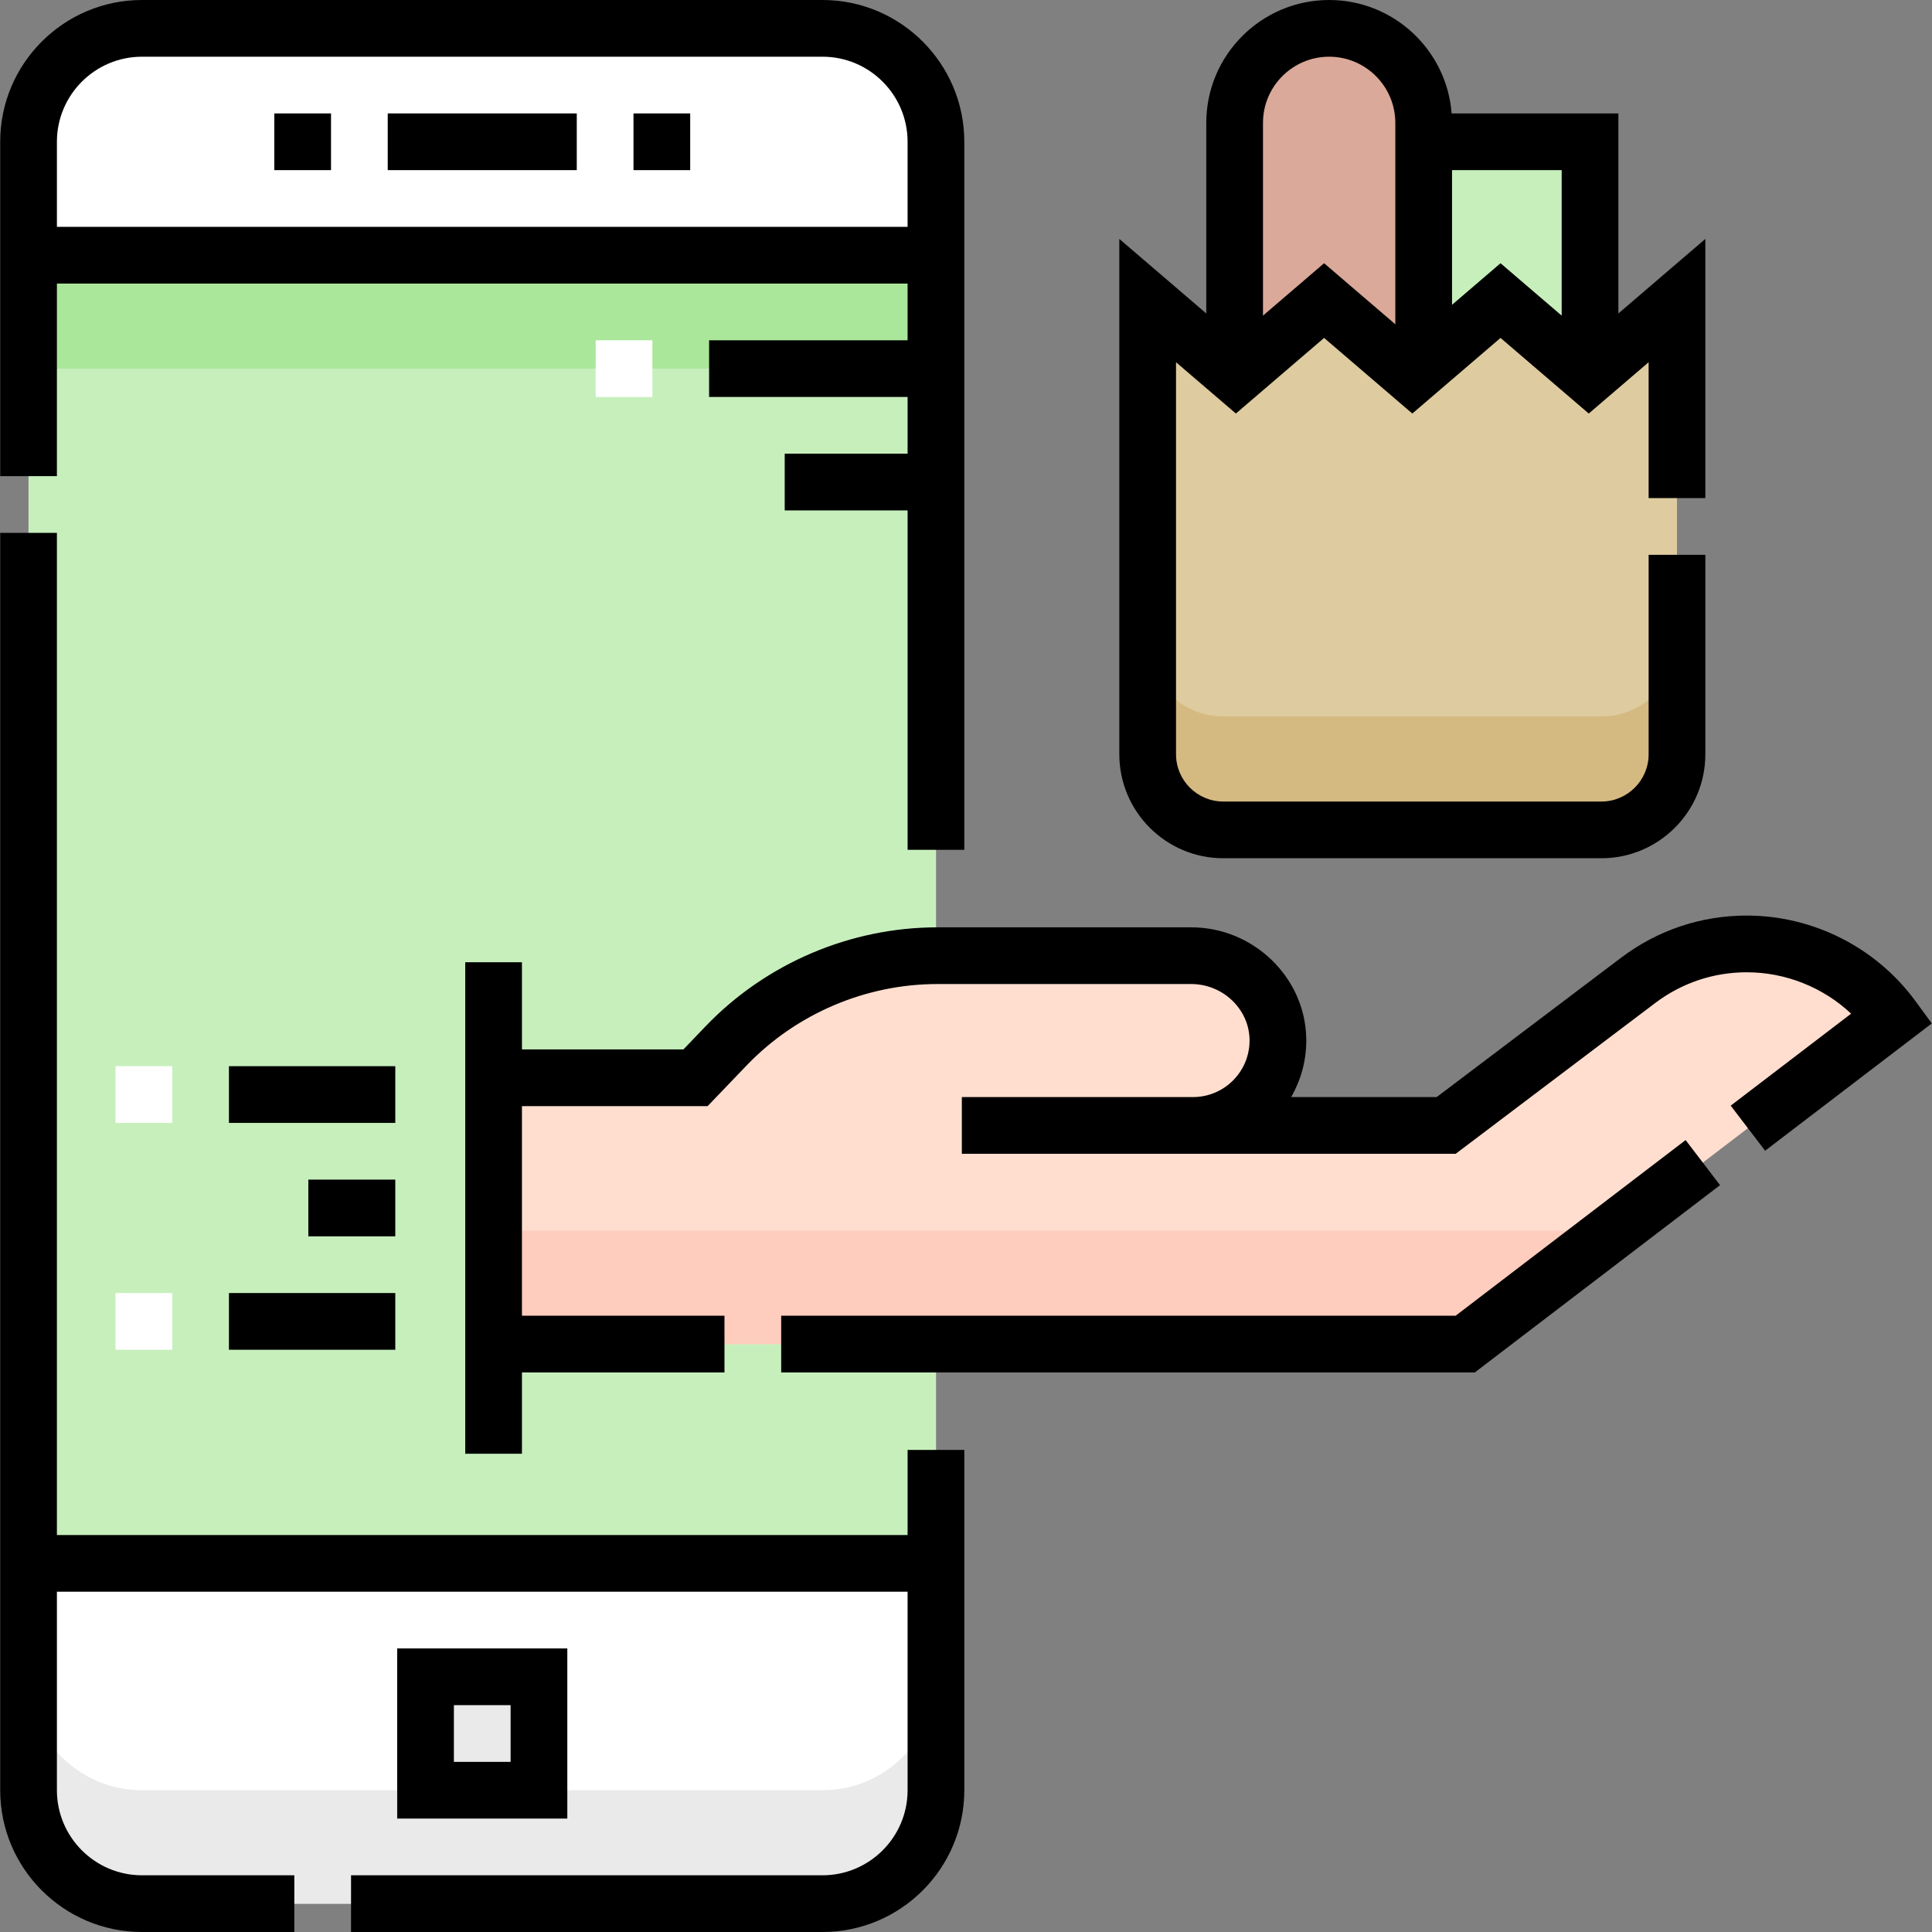 <svg id="Capa_1" enable-background="new 0 0 511 511" height="512" viewBox="0 0 511 511" width="512" xmlns="http://www.w3.org/2000/svg"><rect x="0" y="0" width="511" height="511" fill="#808080" stroke="none"/><g><g id="Filled_45_"><path d="m217.552 503.5h-180c-16.569 0-30-13.431-30-30v-436c0-16.569 13.431-30 30-30h180c16.569 0 30 13.431 30 30v436c0 16.569-13.431 30-30 30z" fill="#fff"/><path d="m217.552 473.5h-180c-16.569 0-30-13.431-30-30v30c0 16.569 13.431 30 30 30h180c16.569 0 30-13.431 30-30v-30c0 16.569-13.431 30-30 30z" fill="#eaeaeb"/><path d="m112.552 443.5h30v30h-30z" fill="#eaeaeb"/><path d="m7.552 67.5h240v346h-240z" fill="#c7efbc"/><path d="m7.552 67.5h240v30h-240z" fill="#aae79a"/><path d="m130.552 355.5h256.988l113.013-86.31c-15.748-21.493-46.042-25.936-67.299-9.871l-50.742 38.347h-66.959c12.607 0 22.787-10.393 22.439-23.079-.335-12.227-10.675-21.817-22.906-21.817h-67.142c-21.093 0-41.272 8.608-55.871 23.833l-8.11 8.458h-53.41v70.439z" fill="#ffdecf"/><path d="m376.552 109.5v-77c0-13.807-11.193-25-25-25-13.807 0-25 11.193-25 25v77z" fill="#dba999"/><path d="m376.552 37.5h44v72h-44z" fill="#c7efbc"/><path d="m130.552 325.5v30h256.988l39.281-30z" fill="#ffcdbe"/><path d="m443.552 79.5-23.336 20-23.336-20-23.333 20-23.332-20-23.332 20-23.332-20v120c0 11.046 8.954 20 20 20h100c11.046 0 20-8.954 20-20v-120z" fill="#decba0"/><path d="m423.552 189.5h-100c-11.046 0-20-8.954-20-20v30c0 11.046 8.954 20 20 20h100c11.046 0 20-8.954 20-20v-30c0 11.046-8.954 20-20 20z" fill="#d4b981"/></g><g id="Outline_45_"><path d="m105.052 436v45h45v-45zm30 30h-15v-15h15z"/><path d="m167.552 30h15v15h-15z"/><path d="m102.552 30h50v15h-50z"/><path d="m72.552 30h15v15h-15z"/><path d="m385.003 348h-178.384v15h183.457l64.862-49.537-9.104-11.922z"/><path d="m506.602 264.757c-10.367-14.148-27.041-22.596-44.601-22.596-12.094 0-23.598 3.864-33.27 11.174l-48.736 36.831h-38.5c2.545-4.401 4.004-9.508 4.004-14.947 0-.279-.004-.56-.012-.838-.44-16.052-14.079-29.11-30.403-29.11h-67.142c-23.017 0-45.354 9.528-61.285 26.142l-5.896 6.148h-42.711v-23.061h-15v130h15v-21.5h53.566v-15h-53.566v-55.439h49.109l10.324-10.768c13.116-13.678 31.507-21.522 50.458-21.522h67.142c8.277 0 15.189 6.515 15.409 14.524.004.142.006.283.006.424 0 8.242-6.706 14.947-14.948 14.947h-61.15v15h61.15 2.322 67.151l52.75-39.864c7.046-5.325 15.423-8.141 24.225-8.141 10.315 0 20.208 3.997 27.614 10.944l-31.859 24.333 9.104 11.92 44.088-33.671z"/><path d="m60.552 342h44v15h-44z"/><path d="m60.552 282h44v15h-44z"/><path d="m81.552 312h23v15h-23z"/><path d="m323.552 227h100c15.164 0 27.5-12.337 27.5-27.5v-52.752h-15v52.752c0 6.893-5.607 12.5-12.5 12.5h-100c-6.893 0-12.5-5.607-12.5-12.5v-103.692l15.832 13.57 23.332-20 23.332 20 23.333-20 23.335 20 15.836-13.572v35.942h15v-68.554l-23 19.712v-52.906h-44.106c-1.282-16.756-15.316-30-32.394-30-17.92 0-32.5 14.579-32.5 32.5v50.409l-23-19.716v136.307c0 15.163 12.337 27.5 27.5 27.5zm60.5-182h29v38.482l-16.172-13.86-12.828 10.996zm-50-12.5c0-9.649 7.851-17.5 17.5-17.5s17.5 7.851 17.5 17.5v53.269l-18.836-16.147-16.164 13.855z"/><path d="m240.052 406h-225v-265.062h-15v332.562c0 20.678 16.822 37.5 37.5 37.5h40.294v-15h-40.294c-12.407 0-22.5-10.094-22.5-22.5v-52.5h225v52.5c0 12.406-10.093 22.5-22.5 22.5h-124.705v15h124.706c20.678 0 37.5-16.822 37.5-37.5v-90h-15v22.5z"/><path d="m15.052 75h225v15h-52.5v15h52.5v15h-32.5v15h32.5v89.775h15v-187.275c0-20.678-16.822-37.5-37.5-37.5h-180c-20.678 0-37.5 16.822-37.5 37.5v88.438h15zm0-37.5c0-12.406 10.093-22.5 22.5-22.5h180c12.407 0 22.5 10.094 22.5 22.5v22.5h-225z"/></g><g fill="#fff"><path d="m157.552 90h15v15h-15z"/><path d="m30.552 342h15v15h-15z"/><path d="m30.552 282h15v15h-15z"/></g></g></svg>